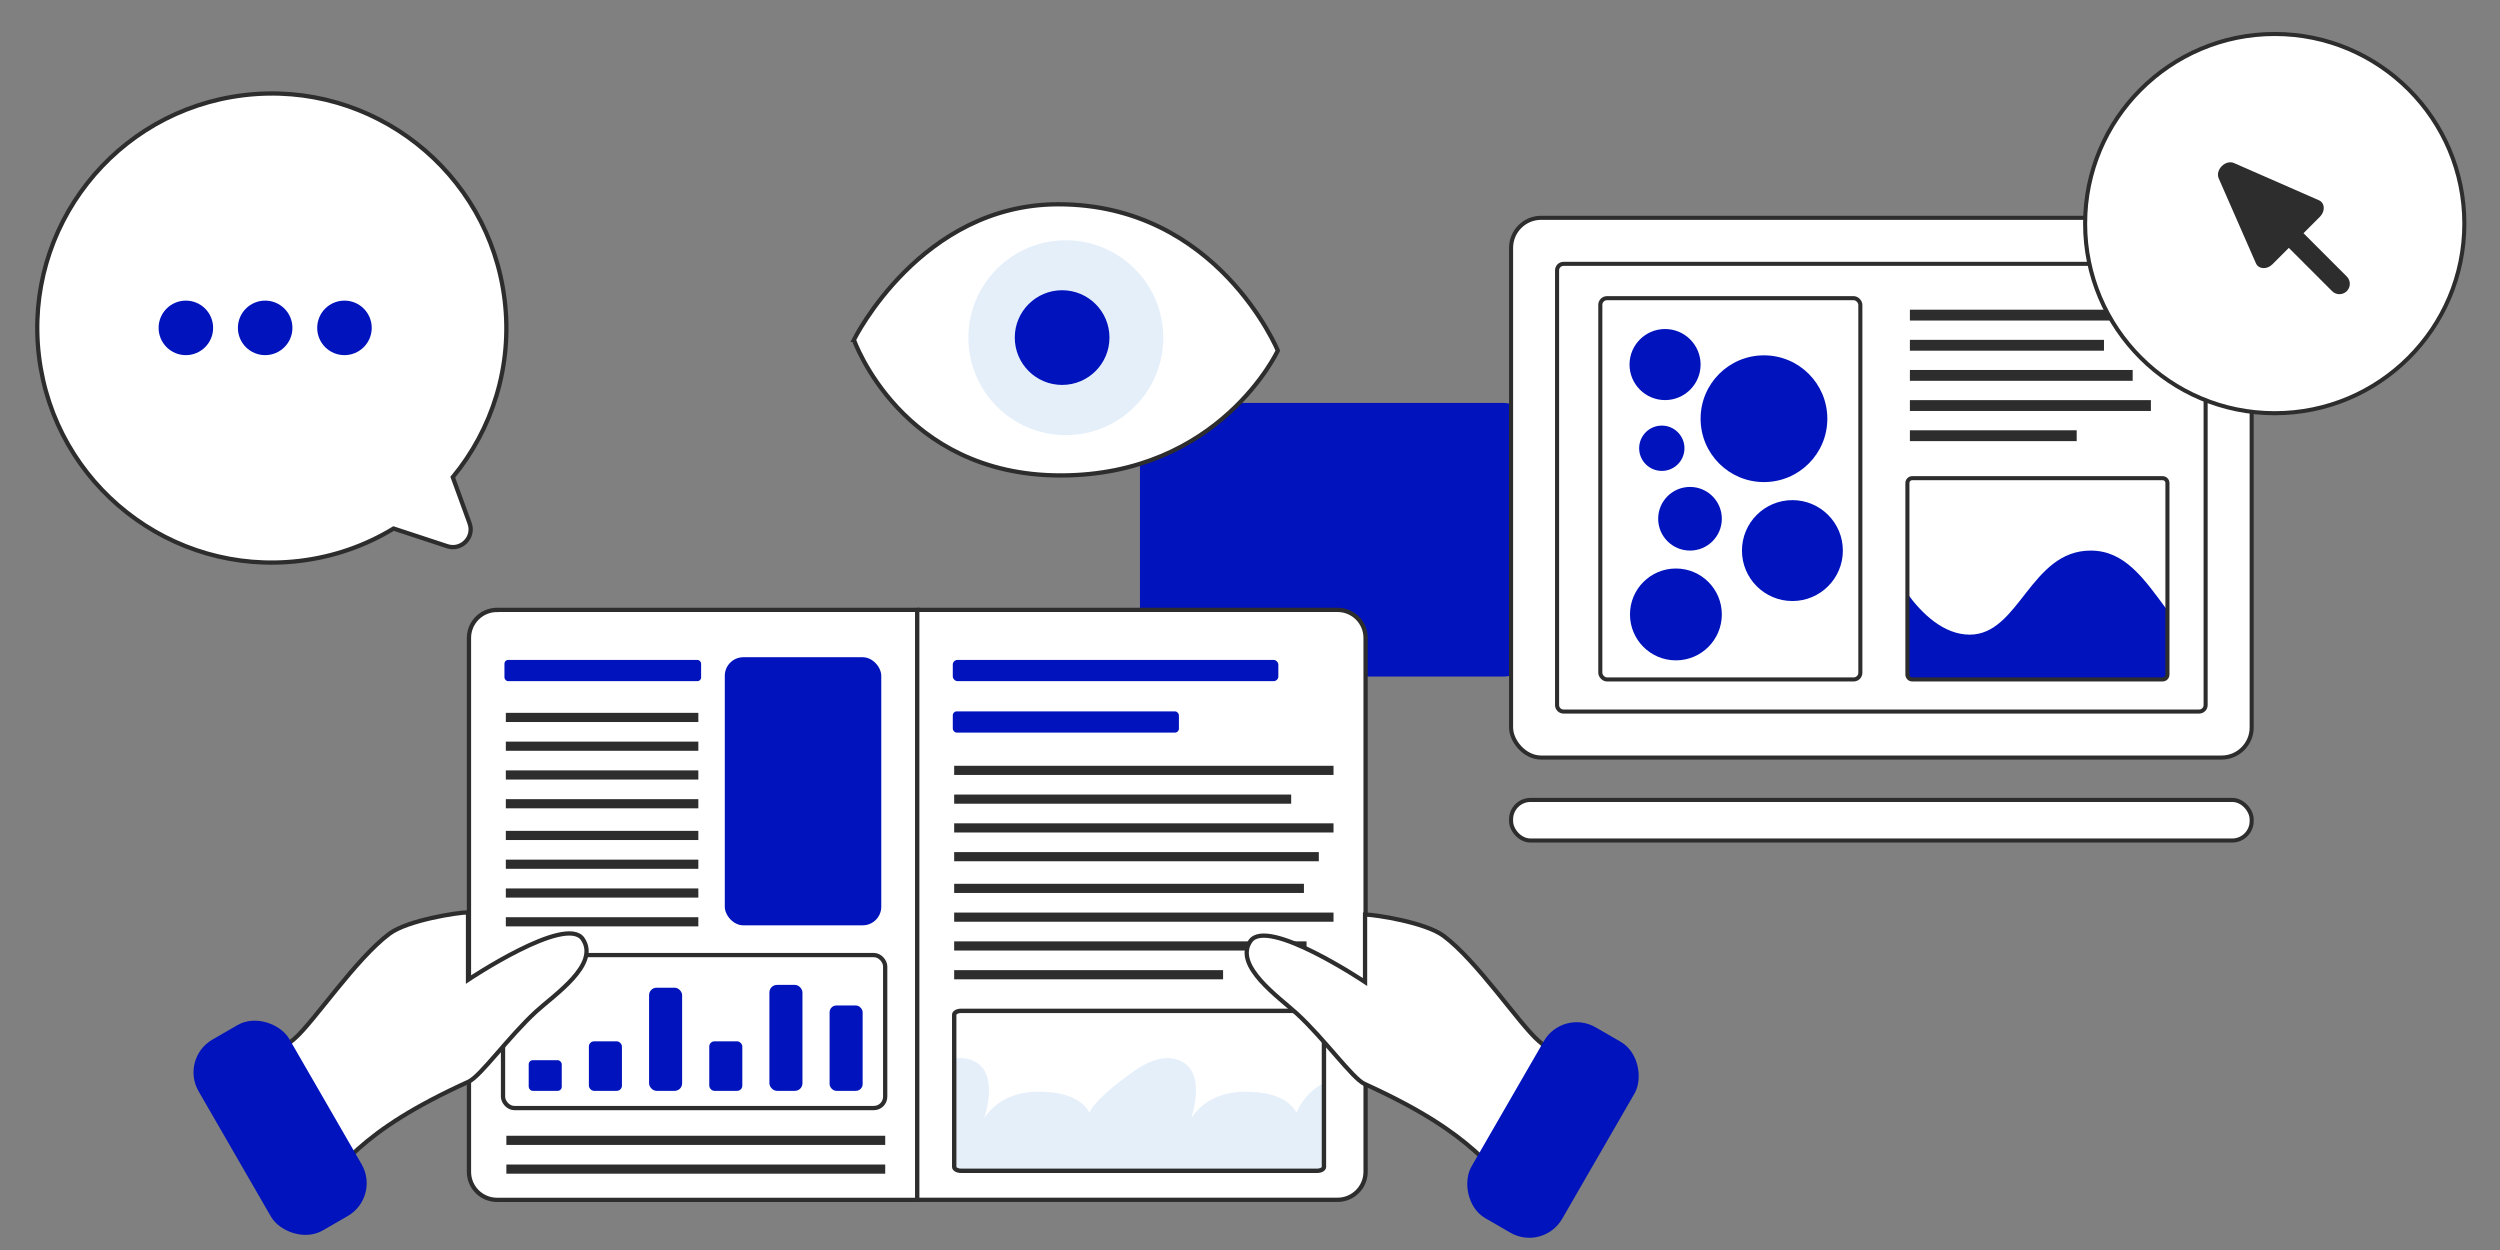 <?xml version="1.0" encoding="UTF-8"?><svg id="Calque_1" xmlns="http://www.w3.org/2000/svg" viewBox="0 0 613.49 306.74"><rect x="0" y="0" width="613.49" height="306.74" fill="#808080" stroke="none"/><defs><style>.cls-1,.cls-2,.cls-3,.cls-4{stroke:#2d2d2d;stroke-miterlimit:10;}.cls-1,.cls-4{fill:#fff;}.cls-2{stroke-width:1.08px;}.cls-2,.cls-3{fill:none;}.cls-5{fill:#0013bc;}.cls-4{stroke-width:1.05px;}.cls-6{fill:#2d2d2d;}.cls-7{fill:#e5effa;}</style></defs><rect class="cls-5" x="279.74" y="98.88" width="95.01" height="67.14" rx="5.69" ry="5.69"/><rect class="cls-1" x="370.81" y="53.45" width="181.74" height="132.45" rx="7.38" ry="7.38"/><path class="cls-1" d="M383.68,64.75c-.87,0-1.58.71-1.58,1.58v106.7c0,.87.71,1.58,1.58,1.58h155.99c.87,0,1.58-.71,1.58-1.58v-106.7c0-.87-.71-1.58-1.58-1.58h-155.99Z"/><rect class="cls-1" x="370.81" y="196.3" width="181.74" height="9.96" rx="4.77" ry="4.77"/><rect class="cls-1" x="392.71" y="73.17" width="63.81" height="93.56" rx="1.64" ry="1.64"/><path class="cls-5" d="M531.88,149.79v15.75c0,.65-.53,1.19-1.19,1.19h-61.44c-.32,0-.63-.13-.84-.35s-.35-.52-.35-.84v-19.86c3.57,4.88,8.87,10.06,15.31,10.06,12.19,0,14.87-20.63,29.67-20.63,8.28,0,12.94,6.64,18.83,14.68Z"/><path class="cls-3" d="M530.69,166.73h-61.43c-.33,0-.63-.13-.84-.35s-.35-.51-.35-.84v-47.01c0-.66.53-1.19,1.19-1.19h61.43c.66,0,1.19.53,1.19,1.19v47.01c0,.66-.53,1.19-1.19,1.19Z"/><rect class="cls-6" x="468.68" y="76" width="62.59" height="2.66"/><rect class="cls-6" x="468.68" y="83.4" width="47.63" height="2.66"/><rect class="cls-6" x="468.68" y="90.79" width="54.67" height="2.66"/><rect class="cls-6" x="468.68" y="98.19" width="59.14" height="2.66"/><rect class="cls-6" x="468.68" y="105.59" width="40.93" height="2.66"/><circle class="cls-5" cx="408.6" cy="89.46" r="8.72"/><circle class="cls-5" cx="432.87" cy="102.75" r="15.55"/><circle class="cls-5" cx="407.8" cy="110" r="5.56"/><circle class="cls-5" cx="439.85" cy="135.11" r="12.38"/><circle class="cls-5" cx="414.72" cy="127.3" r="7.81"/><circle class="cls-5" cx="411.26" cy="150.78" r="11.27"/><circle class="cls-1" cx="558.21" cy="54.87" r="46.53"/><path class="cls-6" d="M575.89,71.45c-1,.99-2.61.99-3.6,0l-10.62-10.62-4.04,4.04c-1.35,1.34-3.39,1.21-4.04-.27l-9.12-20.81c-.92-2.11,1.66-4.7,3.77-3.77l20.81,9.12c1.48.65,1.61,2.69.26,4.04l-4.04,4.05,10.62,10.62c1,1,1,2.61,0,3.6Z"/><g id="_œil_filaire"><path class="cls-4" d="M209.54,83.4s16.37-33.27,50.17-33.27c39.08,0,53.86,35.91,53.86,35.91,0,0-14.26,30.63-53.33,30.63s-50.69-33.27-50.69-33.27Z"/><circle class="cls-7" cx="261.55" cy="82.87" r="23.91"/><circle class="cls-5" cx="260.64" cy="82.84" r="11.62"/></g><path class="cls-4" d="M115.23,128.4c1.25,3.42-2,6.77-5.46,5.64l-13.18-4.34c-6.81,4.14-14.59,6.93-23.02,7.94-31.56,3.8-60.22-18.71-64.01-50.27C5.77,55.81,28.27,27.16,59.83,23.36c31.56-3.8,60.22,18.71,64.01,50.27,1.96,16.26-3.07,31.76-12.73,43.47l4.12,11.3Z"/><circle class="cls-5" cx="45.61" cy="80.46" r="6.69"/><circle class="cls-5" cx="65.07" cy="80.46" r="6.69"/><circle class="cls-5" cx="84.53" cy="80.46" r="6.69"/><path class="cls-4" d="M121.96,149.66h103.14v144.78h-103.14c-3.8,0-6.88-3.08-6.88-6.88v-131.01c0-3.8,3.08-6.88,6.88-6.88Z"/><rect class="cls-5" x="123.79" y="161.94" width="48.26" height="5.21" rx=".9" ry=".9"/><polyline class="cls-6" points="124.13 227.33 124.13 225.08 171.37 225.08 171.37 227.33"/><rect class="cls-6" x="124.13" y="218.02" width="47.24" height="2.25"/><rect class="cls-6" x="124.13" y="210.95" width="47.24" height="2.25"/><rect class="cls-6" x="124.13" y="203.89" width="47.24" height="2.25"/><polyline class="cls-6" points="124.13 198.36 124.13 196.11 171.37 196.11 171.37 198.36"/><rect class="cls-6" x="124.13" y="189.05" width="47.24" height="2.25"/><rect class="cls-6" x="124.13" y="181.99" width="47.24" height="2.25"/><rect class="cls-6" x="124.13" y="174.93" width="47.24" height="2.25"/><rect class="cls-6" x="124.26" y="285.77" width="92.97" height="2.25"/><rect class="cls-6" x="124.26" y="278.71" width="92.97" height="2.25"/><rect class="cls-4" x="123.44" y="234.36" width="93.78" height="37.54" rx="2.78" ry="2.78" transform="translate(340.66 506.27) rotate(-180)"/><rect class="cls-5" x="129.75" y="260.16" width="8.11" height="7.52" rx="1" ry="1" transform="translate(267.6 527.85) rotate(-180)"/><rect class="cls-5" x="159.28" y="242.38" width="8.11" height="25.31" rx="1.84" ry="1.84" transform="translate(326.67 510.07) rotate(-180)"/><rect class="cls-5" x="188.81" y="241.69" width="8.11" height="26" rx="1.86" ry="1.86" transform="translate(385.73 509.38) rotate(-180)"/><rect class="cls-5" x="144.51" y="255.54" width="8.11" height="12.15" rx="1.27" ry="1.27" transform="translate(297.13 523.23) rotate(-180)"/><rect class="cls-5" x="174.04" y="255.54" width="8.11" height="12.15" rx="1.27" ry="1.27" transform="translate(356.2 523.23) rotate(-180)"/><rect class="cls-5" x="203.57" y="246.74" width="8.11" height="20.95" rx="1.67" ry="1.67" transform="translate(415.26 514.43) rotate(-180)"/><rect class="cls-5" x="177.86" y="161.28" width="38.4" height="65.79" rx="4.56" ry="4.56"/><path class="cls-4" d="M225.09,149.66h103.14c3.8,0,6.88,3.08,6.88,6.88v131.01c0,3.8-3.08,6.88-6.88,6.88h-103.14v-144.78h0Z"/><rect class="cls-5" x="233.81" y="161.94" width="79.89" height="5.21" rx="1.16" ry="1.16"/><rect class="cls-5" x="233.81" y="174.57" width="55.49" height="5.21" rx=".96" ry=".96"/><polyline class="cls-6" points="234.15 240.32 234.15 238.07 300.14 238.07 300.14 240.32"/><rect class="cls-6" x="234.15" y="231.01" width="86.47" height="2.25"/><rect class="cls-6" x="234.15" y="223.94" width="93.09" height="2.25"/><rect class="cls-6" x="234.15" y="216.88" width="85.83" height="2.25"/><polyline class="cls-6" points="234.15 211.35 234.15 209.1 323.63 209.1 323.63 211.35"/><rect class="cls-6" x="234.15" y="202.04" width="93.09" height="2.25"/><rect class="cls-6" x="234.15" y="194.98" width="82.7" height="2.25"/><rect class="cls-6" x="234.15" y="187.92" width="93.09" height="2.25"/><path class="cls-7" d="M324.89,265.75v20.62c0,.52-.76.94-1.69.94h-87.35c-.47,0-.89-.11-1.2-.28-.31-.18-.49-.41-.49-.67v-26.56c1.67-.29,3.34-.16,4.93.63,4.7,2.31,3.95,8.85,2.48,13.91,2.4-3.61,7.08-7.21,16.18-6.3,5.37.53,8.22,2.51,9.6,4.98,1.57-3.61,10.03-9.53,10.03-9.53,3.66-2.78,8.4-5.1,12.51-3.06,4.7,2.31,3.94,8.85,2.48,13.91,2.39-3.61,7.08-7.21,16.18-6.3,5.37.53,8.22,2.51,9.6,4.98,1.23-2.81,3.3-5.47,6.75-7.28Z"/><path class="cls-2" d="M324.89,249.01v37.36c0,.52-.76.94-1.69.94h-87.35c-.47,0-.89-.11-1.2-.28-.31-.18-.49-.41-.49-.67v-37.36c0-.52.76-.94,1.69-.94h87.35c.94,0,1.69.43,1.69.94Z"/><path class="cls-4" d="M53.82,265.43s9.71-2.93,18.48-10.57c4.75-4.14,15-19.57,23.28-25.74,4.46-3.32,16.68-5.19,19.27-5.24v16.57s24.01-16.08,28.14-10.03c4.26,6.25-6.98,13.71-11.46,17.83-6.77,6.23-13.61,15.85-16.52,17.18-27.49,12.5-30.85,20.92-41.43,31.3"/><rect class="cls-5" x="55.89" y="249.71" width="25.69" height="54.1" rx="9.29" ry="9.29" transform="translate(-129.17 71.44) rotate(-30)"/><path class="cls-4" d="M396.01,265.97s-9.71-2.93-18.48-10.57c-4.75-4.14-15-19.57-23.28-25.74-4.46-3.32-16.68-5.19-19.27-5.24v16.57s-24.01-16.08-28.14-10.03,6.98,13.71,11.46,17.83c6.77,6.23,13.61,15.85,16.52,17.18,27.49,12.5,30.85,20.92,41.43,31.3"/><rect class="cls-5" x="368.26" y="250.24" width="25.69" height="54.1" rx="9.29" ry="9.29" transform="translate(572.5 707.99) rotate(-150)"/></svg>